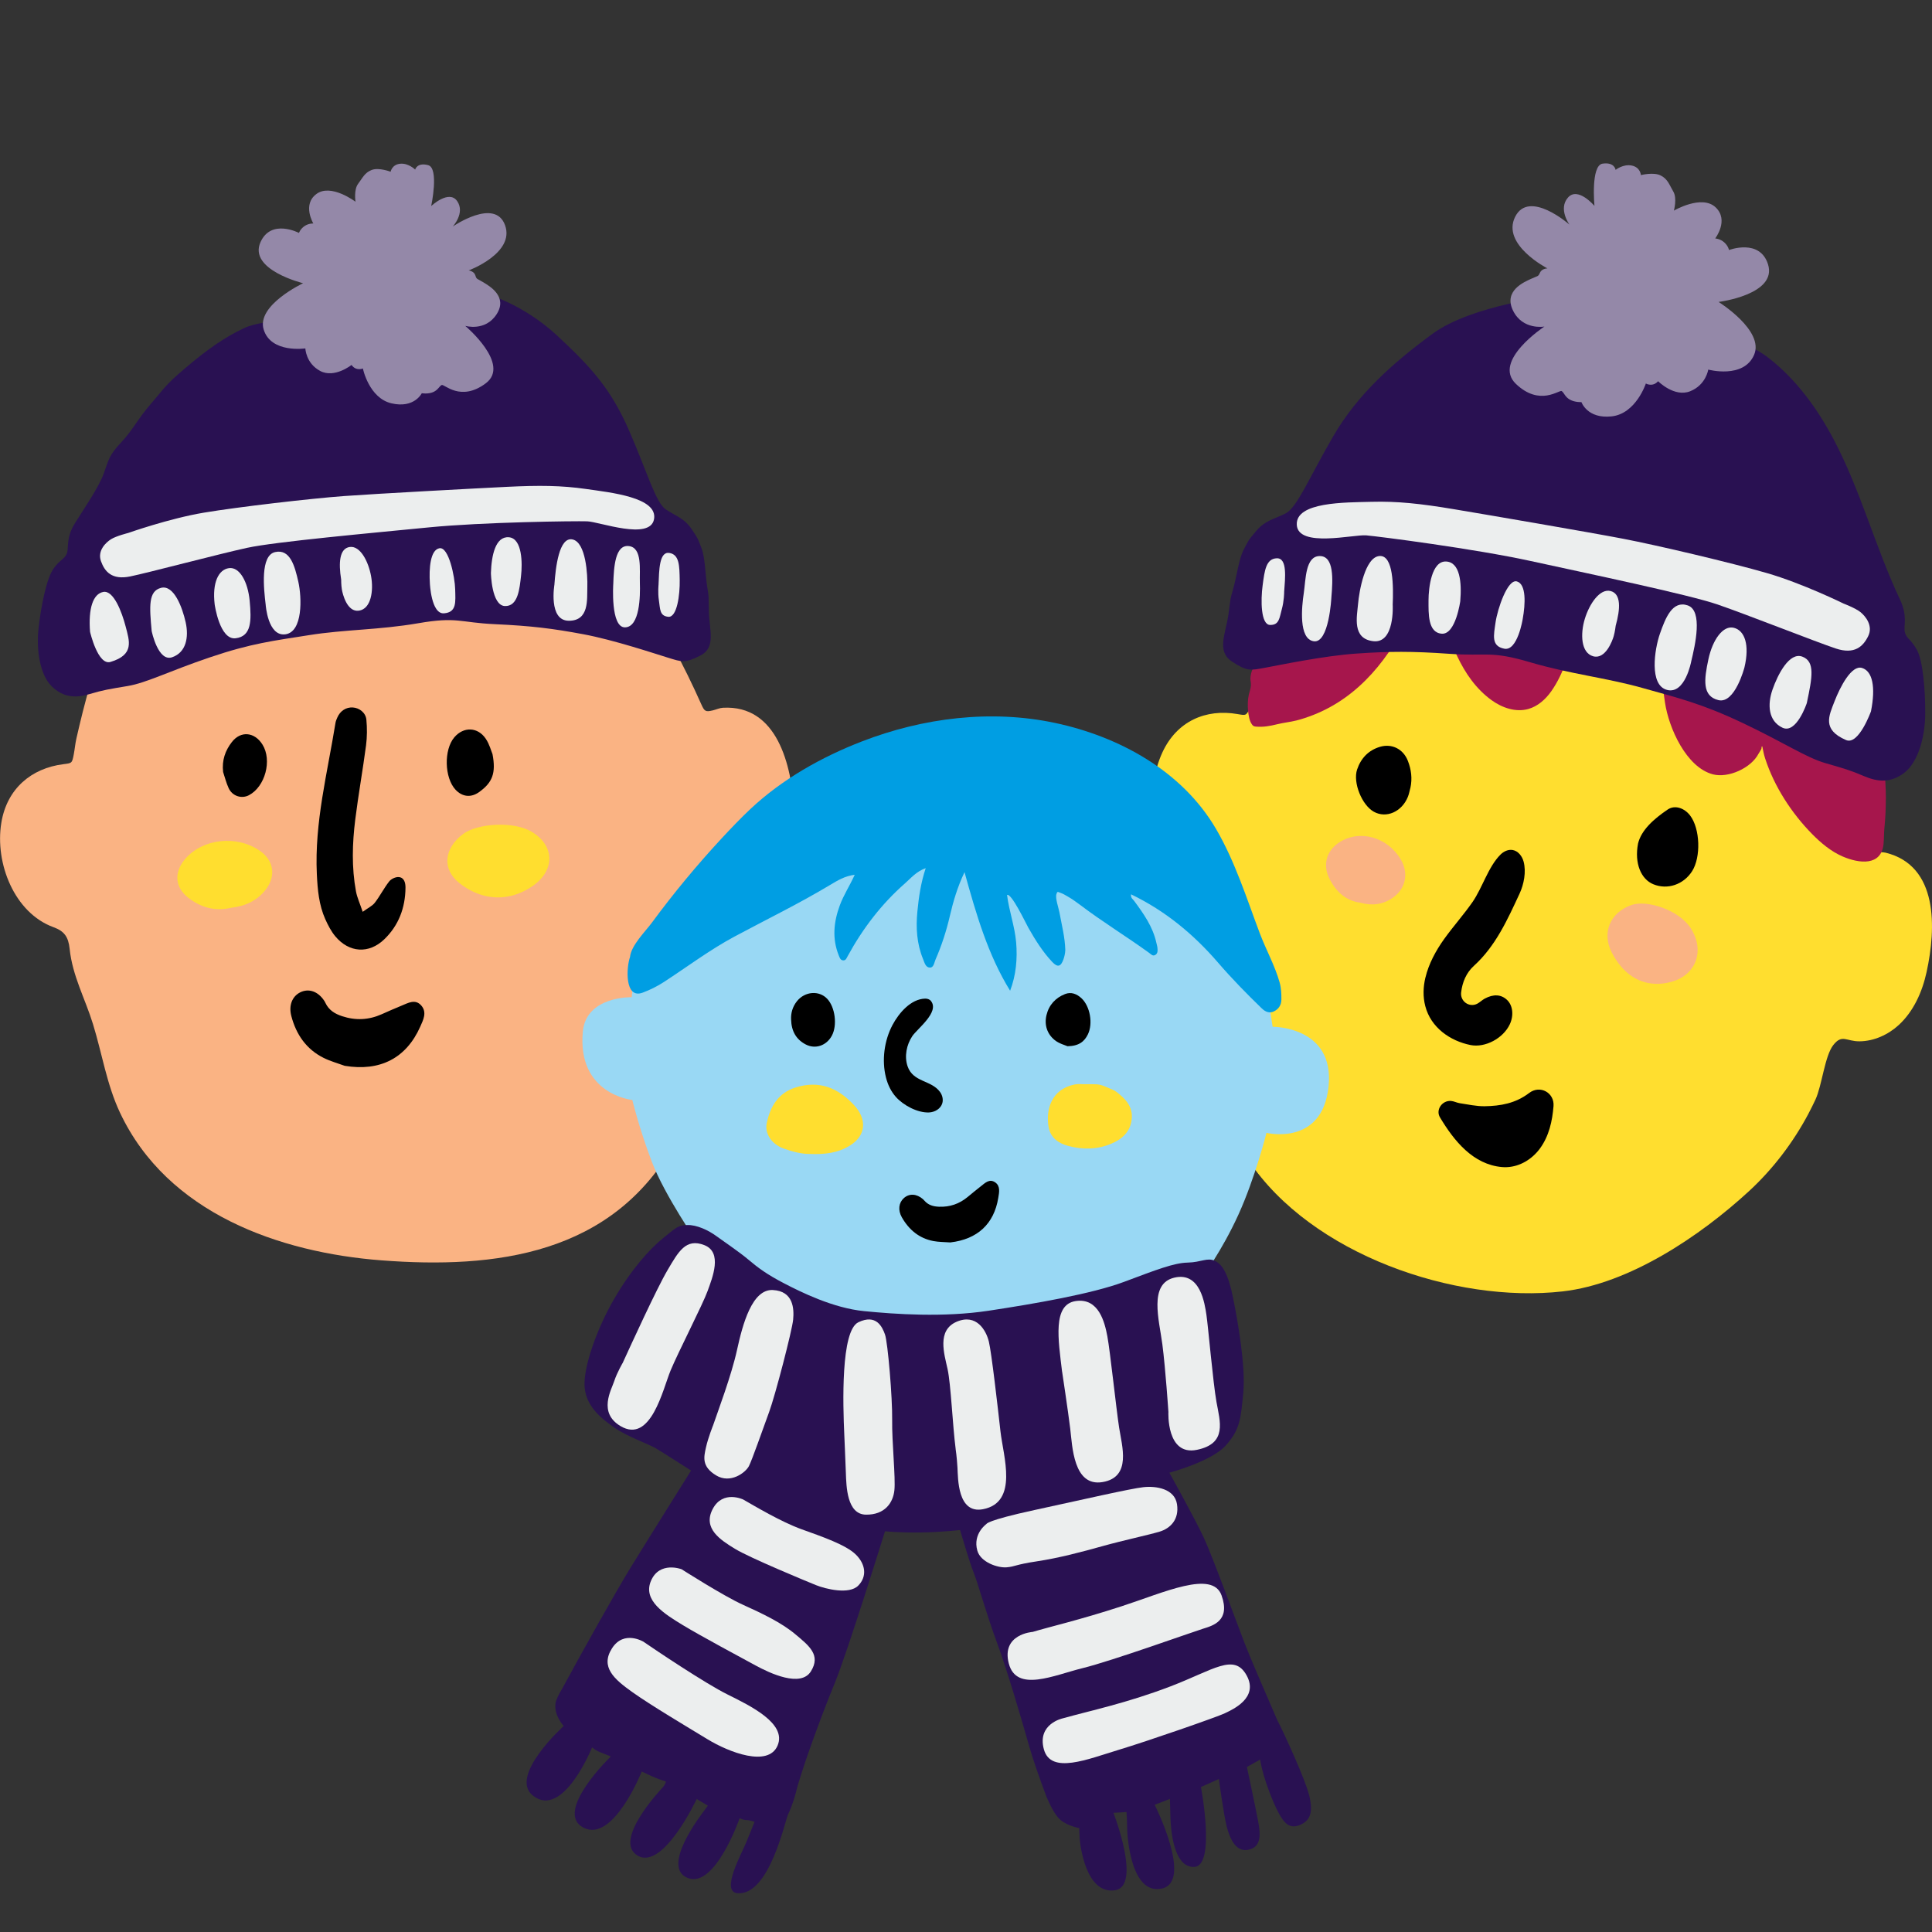 <?xml version="1.0" encoding="UTF-8"?>
<svg id="Layer_1" data-name="Layer 1" xmlns="http://www.w3.org/2000/svg" viewBox="0 0 600 600">
  <rect x="0" y="0" width="600" height="600" fill="#333333" stroke="none"/>
  <defs>
    <style>
      .cls-1 {
        fill: #99d8f4;
      }

      .cls-2 {
        fill: #a6164c;
      }

      .cls-3 {
        fill: #9488a8;
      }

      .cls-4 {
        fill: #291152;
      }

      .cls-5 {
        fill: #009ee3;
      }

      .cls-6 {
        fill: #ffde2f;
      }

      .cls-7 {
        fill: #fab383;
      }

      .cls-8 {
        fill: #eceeee;
      }
    </style>
  </defs>
  <g>
    <path class="cls-7" d="M227.55,305.25c1.16-7.98.98-15.52-1.53-21.55-.31-.75-.71-1.48-.96-2.25-1.26-3.77,5.01-2.49,7.36-3.24,4.26-1.36,7.94-4.54,10.31-8.43,3.26-5.37,4.25-11.95,3.9-18.26-.79-13.9-5.25-32.66-22.11-31.72-1.06.06-2.1.56-3.16.82-2.26.54-2.58.32-3.59-1.95-10.78-24.18-24.51-46.14-44.61-63.12-17-14.36-39.24-26.37-61.54-27.27-14.43-.58-29.89,6.01-40.99,15.3-16.89,14.14-27.46,32.84-36.64,52.87-4.83,10.54-7.71,21.7-10.28,32.97-.36,1.6-.49,3.25-.8,4.86-.54,2.79-.57,2.71-3.25,3.05-9.89,1.24-17.52,7.57-19.25,18.21-2.05,12.62,4.1,27.99,16.18,32.4,3.3,1.21,4.64,2.9,5.04,6.74.88,8.43,4.78,15.38,7.23,23.3,2.84,9.19,4.29,18.85,8.41,27.58,14.77,31.35,49.66,43.43,81.15,45.85,35.41,2.72,71.87-1.69,91.25-36.58.83-1.49,1.61-3,2.36-4.53,5.33-10.92,13.21-28.89,15.56-45.04Z"/>
    <path class="cls-6" d="M71.81,281.91c4.43-.5,8.06-2.24,10.69-5.6,3.31-4.24,2.54-9.14-1.87-12.14-7.27-4.95-17.76-3.71-23.18,2.65-3.41,4.01-3.27,8.77,1.21,12.13,3.81,2.86,8.1,4.15,13.15,2.96Z"/>
    <path class="cls-6" d="M157.59,278.44c2.43-.42,4.88-1.38,7.3-2.93,7.44-4.76,7.61-12.58.49-17.04-5.87-3.68-17.23-2.68-21.5.49-5.97,4.42-6.74,10.96-1.2,15.3,4.46,3.5,9.63,5.1,14.91,4.18Z"/>
    <path d="M112.64,283.18c-.87-2.61-1.73-4.43-2.09-6.36-1.37-7.41-1.15-14.89-.22-22.32.96-7.7,2.34-15.34,3.35-23.03.34-2.62.35-5.35.1-7.98-.21-2.18-2.2-3.66-4.21-3.78-2.08-.13-3.92,1.06-4.8,3.1-.23.54-.49,1.1-.58,1.68-2.51,15.59-6.55,30.97-5.79,47,.23,4.82.65,9.56,2.62,13.97.84,1.87,1.82,3.77,3.11,5.32,4.29,5.13,10.44,5.52,15.21.93,4.45-4.28,6.53-9.76,6.59-16.02.01-1.49-.38-3.21-2.15-3.31-.96-.05-2.29.57-2.91,1.35-1.63,2.08-2.84,4.5-4.45,6.6-.78,1.02-2.09,1.61-3.79,2.85Z"/>
    <path d="M152.95,234.2c-.4-.95-.94-3.05-2.06-4.73-2.5-3.75-6.92-3.86-9.79-.5-3.3,3.87-3.1,12.57.38,16.29,2.1,2.24,4.8,2.52,7.29.74,4.14-2.96,5.32-5.86,4.18-11.81Z"/>
    <path d="M69.29,239.76c.52,1.54.96,3.37,1.73,5.03,1.15,2.47,4.03,3.36,6.29,2.17,5.05-2.66,7.24-10.86,4.21-15.72-2.46-3.94-6.75-4.36-9.52-.78-2.02,2.6-3.13,5.62-2.71,9.3Z"/>
    <path d="M107.08,331c10.9,1.8,19.05-2.32,23.43-12.16.92-2.07,2.15-4.42.36-6.52-1.88-2.21-4.12-.83-6.17,0-2.08.84-4.13,1.76-6.18,2.67-4.03,1.79-8.1,1.98-12.3.59-2.23-.74-4.07-1.85-5.14-4.08-.12-.24-.24-.49-.39-.71-1.93-2.92-4.81-3.92-7.45-2.61-2.46,1.22-3.64,4.02-2.77,7.34,1.51,5.8,4.7,10.34,9.98,12.99,2.1,1.06,4.41,1.68,6.62,2.49Z"/>
  </g>
  <g>
    <path class="cls-4" d="M150.59,91.1s11.73,3.17,22.39,13.08c10.66,9.91,16.75,16.56,22.48,29.74,5.73,13.18,8.17,22.21,11.37,24.33,3.2,2.12,5.67,2.67,7.98,6.09,2.3,3.42,2,3.25,3.08,6.01,1.08,2.76,1.14,8.13,1.73,11.81.58,3.68.4,2.19.53,7.8.13,5.61,2.29,11.12-2.61,13.61s-5.82,1.99-10.06.69c-4.24-1.3-16.79-5.51-26.31-7.29-9.52-1.78-16.18-2.61-27.37-3.12-11.19-.51-11.75-2.4-23.96-.29-12.21,2.1-22.79,1.92-33.81,3.68-11.03,1.75-17.98,2.54-30.8,6.89-12.82,4.34-19.71,7.94-25.58,8.92s-7.59,1.24-11.83,2.5c-4.24,1.27-8.13,1.14-11.75-2.4s-4.86-11.13-4.1-18.03c.76-6.9,2.52-15.64,4.71-18.61,2.2-2.97,3.28-2.78,4.04-4.54.76-1.77-.39-4.76,2.56-9.49,2.95-4.73,7.44-11.2,8.97-15.51s1.66-5.63,5.36-9.56c3.7-3.93,5.05-7.16,9.25-12s4.23-5.63,10.78-11.18c6.56-5.55,12.05-9.5,18.37-12.42s26.18-3.45,26.18-3.45l48.4-7.26Z"/>
    <path class="cls-3" d="M145.57,83.99s1.66.21,2.05,1.52.46.93,2.41,2.12c1.96,1.19,7.73,4.45,4.21,9.94-3.52,5.49-9.76,3.63-9.76,3.63,0,0,14.23,11.93,6.39,17.83-7.84,5.9-12.94.13-13.71.54s-1.13,1.58-2.71,2.23-3.46.32-3.46.32c0,0-2.31,4.78-9.37,3.15-7.06-1.62-8.93-10.85-8.93-10.85,0,0-.6.36-1.73.16-1.13-.2-1.79-1.24-1.79-1.24,0,0-5.31,4.25-9.76,1.85s-4.58-6.99-4.58-6.99c0,0-10.72,1.6-12.96-5.91s12.26-14.33,12.26-14.33c0,0-17.08-4.17-13.23-12.76,3.31-7.39,11.95-2.86,11.95-2.86,0,0,.36-1.17,1.68-2.1,1.32-.93,2.78-.83,2.78-.83,0,0-3.53-5.88.99-9.19,4.52-3.31,12.1,2.43,12.1,2.43,0,0-.58-3.74.82-5.58,1.41-1.84,2-3.44,4.23-4.29s5.86.56,5.86.56c0,0,.39-2.25,2.99-2.49,2.59-.24,4.63,1.82,4.63,1.82,0,0,.56-2.3,4.03-1.38,3.47.92.95,12.7.95,12.7,0,0,5.55-5.21,8.08-1.52,2.52,3.69-1.38,7.88-1.38,7.88,0,0,13.12-9.07,16.24-.4,3.12,8.67-11.28,14.03-11.28,14.03Z"/>
    <path class="cls-8" d="M39.78,165.53s12.7-4.5,23.54-6.32c10.84-1.81,33.18-4.39,43.44-5.15,10.26-.75,40.71-2.38,50.7-2.87,9.99-.49,16.94-.43,24.56.67s22.29,2.59,21.1,9.35c-1.18,6.75-17,.81-20.77.69-3.77-.12-32.29.22-49.22,1.89-16.92,1.67-47.57,4.42-56.42,6.35-8.85,1.93-30.59,7.71-36.29,8.88-5.7,1.17-7.93-1.54-9.07-4.76-1.14-3.22,1.48-5.77,3.13-6.8,1.65-1.03,5.29-1.93,5.29-1.93Z"/>
    <path class="cls-8" d="M204.52,181.42c.19-4.14.16-10.18,3.33-9.7,3.16.48,3.16,4.03,3.24,8.46s-.8,11.62-3.54,11.37c-2.74-.25-2.51-2.45-2.91-5-.4-2.55-.11-5.12-.11-5.12Z"/>
    <path class="cls-8" d="M190.46,181.35c.17-5.38.6-12.27,4.85-11.76,4.24.51,3.27,7.38,3.41,11.43.14,4.05,0,13.69-4.59,13.81-4.59.12-3.67-13.48-3.67-13.48Z"/>
    <path class="cls-8" d="M172.18,181.47c.38-5.27,1.44-14.83,5.62-13.94,4.18.89,4.72,11.04,4.6,14.81-.12,3.77.64,10.48-5.77,10.44-6.41-.04-4.44-11.3-4.44-11.3Z"/>
    <path class="cls-8" d="M152.46,177.94c.17-5.38,1.39-11.44,5.58-11.09s4.22,8.16,3.77,12.03-.89,9.51-5.04,9.33c-4.14-.19-4.31-10.27-4.31-10.27Z"/>
    <path class="cls-8" d="M133.5,181.11c-.29-4.54.11-10.34,2.98-10.85s4.79,8.88,4.88,12.77c.09,3.88.53,7.13-3.47,7.44-4,.3-4.39-9.36-4.39-9.36Z"/>
    <path class="cls-8" d="M105.94,179.92c-.81-5.09-.56-9.61,2.69-10.05,3.25-.44,5.79,4.5,6.61,9.05.83,4.55,0,10.13-3.73,10.72s-5.12-5.23-5.34-6.58c-.23-1.35-.22-3.13-.22-3.13Z"/>
    <path class="cls-8" d="M82.51,187.8c-.6-4.98-1.73-15.31,2.94-16.35,4.67-1.04,6.11,4.4,7.2,9.23s1.45,15.57-4.02,16.31c-5.47.74-6.12-9.19-6.12-9.19Z"/>
    <path class="cls-8" d="M66.67,187.73c-.81-6.87,1.21-10.85,4.45-11.29s5.85,4.12,6.42,10.17c.56,6.05.62,11.01-4.36,11.61-4.98.6-6.51-10.5-6.51-10.5Z"/>
    <path class="cls-8" d="M47.11,196.05c-.72-7.78-1.06-12.48,2.91-13.49,3.97-1.01,6.6,6.03,7.64,10.7,1.04,4.67.13,9.38-4.22,10.86-4.36,1.48-6.32-8.07-6.32-8.07Z"/>
    <path class="cls-8" d="M27.97,196.26c-.58-7.29.91-11.83,4.11-12.43s5.78,6.27,6.94,10.73c1.15,4.46,2.8,8.77-4.71,11.01-3.92,1.17-6.33-9.31-6.33-9.31Z"/>
  </g>
  <g>
    <path class="cls-6" d="M561.65,345.82c.75-1.42,1.47-2.86,2.15-4.32,2.04-4.37,2.88-13.58,5.57-16.98,2.74-3.46,4.02-1.07,8.2-1.13,4.45-.06,8.83-2.05,12.14-5.1,4.57-4.22,7.28-10.26,8.62-16.45,2.96-13.62,3.69-33-12.74-37.03-1.04-.25-2.17-.07-3.25-.14-2.31-.14-2.56-.45-2.92-2.93-3.88-26.45-11.19-51.62-25.93-73.86-12.47-18.81-30.6-36.88-51.76-44.27-13.69-4.78-30.29-2.95-43.42,2.75-19.99,8.68-35.13,23.6-49.3,40.21-7.45,8.74-13.2,18.64-18.68,28.75-.78,1.43-1.34,2.99-2.07,4.45-1.26,2.53-1.27,2.45-3.93,1.99-9.82-1.7-18.83,2.16-23.34,11.91-5.35,11.56-3.55,28.16,6.86,35.95,2.84,2.13,3.67,4.15,3.03,7.96-1.07,6.36-1.27,12.91-1.43,19.39-.2,7.93.5,15.84,1.77,23.67.59,3.66,1.45,7.28,2.18,10.92,2.1,10.51,8.54,20.06,14.36,28.8,19.46,29.21,64.08,44.51,97.58,40.69,20.58-2.35,42.54-17.07,57.8-31.1,7.41-6.82,13.73-15.1,18.52-24.13Z"/>
    <path d="M442.67,303.59c-.69,2.92-.8,5.92-.04,8.85,1.73,6.71,7.77,10.85,14.07,12.11,4.56.91,10.16-2.12,12.18-6.44,1.3-2.78.94-5.88-.86-7.58-1.82-1.72-4.21-1.88-6.96-.38-.81.44-1.49,1.15-2.3,1.57-2.44,1.27-5.33-.73-4.99-3.53.38-3.2,1.61-6.11,3.97-8.25,6.74-6.12,10.4-14.3,14.17-22.41,1.35-2.9,2.11-6.78,1.26-9.95-.46-1.71-1.7-3.3-3.38-3.6-1.38-.25-2.8.42-3.81,1.43-3.82,3.82-5.6,10.3-8.71,14.77-2.75,3.94-5.96,7.51-8.76,11.42-2.57,3.58-4.82,7.72-5.83,12Z"/>
    <path class="cls-7" d="M422.45,280.34c3.65,1.02,7.06.63,10.19-1.6,3.95-2.81,4.9-7.59,2.38-11.84-4.16-7.01-12.81-9.37-19.09-5.3-3.95,2.56-5.36,7.01-2.9,11.61,2.09,3.92,5.06,6.54,9.42,7.13Z"/>
    <path d="M508.71,261.96c-1.19,6.23.96,11.09,4.74,12.65,4.38,1.81,9.38.12,12.04-4.04,2.8-4.39,2.5-13.19-.59-17.28-1.73-2.29-4.69-3.42-6.97-1.89-4.29,2.9-8.2,6.35-9.22,10.56Z"/>
    <path class="cls-7" d="M511.7,305.25c2.2.45,4.59.39,7.16-.28,7.9-2.05,10.7-9.73,6.21-16.71-3.71-5.75-13.63-8.83-18.32-7.23-6.54,2.24-9.42,8.44-6.22,14.73,2.58,5.07,6.4,8.5,11.17,9.49Z"/>
    <path d="M438.01,244.7c.63-2.9.27-5.71-.78-8.4-1.43-3.69-4.96-5.46-8.66-4.37-3.54,1.05-5.92,3.51-7.11,7.05-1.36,4.08,1.51,11.06,5.19,13.11,3.86,2.15,8.7.04,10.59-4.65.35-.87.51-1.83.76-2.75Z"/>
    <path class="cls-2" d="M585.66,248.21c0,2.99-.14,5.98-.44,8.93-.16,1.65-.11,3.32-.27,4.97-.68,6.94-7.61,6.07-12.67,3.89-3.62-1.56-6.73-4.16-9.53-7-6.33-6.45-11.72-14.67-14.57-23.46-.41-1.24-.63-2.48-.89-3.75-.36.06-.16.39-.26.69-.17.54-.63,1.06-.89,1.57-2.32,4.51-9.43,7.67-14.18,6.43-8.3-2.18-13.71-14.43-14.88-22.26-.46-3.04-.83-6.08-1.35-9.11-.68-3.94-1.36-7.86-1.6-11.87-.16-2.65-.18-5.3-.24-7.96-.03-1.5-.08-2.98,0-4.48.04-.85.33-2.07.07-2.9-.41.11-.28,1.37-.3,1.75-.08,1.83-.19,3.61-.44,5.44-.62,4.48-1.67,8.76-3.07,13.05-.8,2.46-1.97,4.77-3.02,7.12-.26.58-.57,1.22-1.14,1.46-.39.17-.83.12-1.25.04-4.17-.8-7.54-4.19-9.49-8.11-2.95-5.9-3.97-13.47-4.36-20.06-.06-1.08-.31-2.31-.19-3.39-.02,3.26-.26,6.56-.63,9.8-.23,2.05-.51,4.07-.95,6.08-1.49,6.85-3.3,13.84-7.37,19.61-1.77,2.51-4.19,4.66-7.08,5.48-3.91,1.12-8.14-.33-11.46-2.73-9.56-6.92-13.62-19.57-16.25-30.74-.94-3.99-2.15-8.35-2.02-12.5-.39.7-.34,1.46-.65,2.21-.76,1.8-1.41,3.63-2.26,5.4-1.32,2.76-2.5,5.61-3.78,8.39-6.45,13.95-16.05,26.23-30.45,31.86-1.64.64-3.43,1.25-5.13,1.68-1.99.5-4.03.69-6.02,1.18-2.25.56-4.34.94-6.65.73-.54-.05-.82-.16-1.17-.63-.85-1.13-1.07-2.87-1.23-4.26-.17-1.49-.11-3.61.23-5.05.23-.96.58-1.84.65-2.84.05-.75-.16-1.42-.16-2.15,0-1.9,1.22-4.21,1.95-5.91,1.7-4,2.98-8.12,4.74-12.03,4.95-10.96,12.3-21.6,20.01-30.63,13.94-16.32,34.82-27.18,55.99-27.61,8.42-.17,16.09,1.35,24.31,2.82,10.84,1.94,21.89,4.9,32.25,8.81,6.5,2.45,13.99,6.83,18.97,11.81,12.36,12.38,21.48,26.63,27.53,43.22,3.1,8.49,6.58,16.85,8.89,25.63,1.82,6.92,2.71,14.17,2.72,21.38Z"/>
    <path d="M468.02,362.47c4.02-.19,7.77-2.45,10.22-5.79,2.83-3.87,3.84-8.5,4.22-13.16.33-4.15-4.17-6.68-7.57-4.08-4.23,3.23-8.9,4.03-13.8,4.11-2.58.04-5.18-.56-7.76-.94-.92-.14-1.79-.63-2.71-.7-2.72-.22-4.84,2.74-3.42,5.1,4.4,7.36,10.31,14.63,19.23,15.43.54.05,1.07.06,1.6.03Z"/>
  </g>
  <g>
    <path class="cls-1" d="M203.69,286.6l85.29-35.14,68.95,14.3,34.86,40.44s.79,1.88,1.43,6.07,1,6.6,1,6.6c0,0,19.3-.17,17.38,18.52-1.92,18.69-19.28,14.43-19.28,14.43,0,0-3.54,14.03-8.72,25.4-5.18,11.37-11.17,19.33-11.17,19.33l-75.04,19.01-51.28-4.62-28.66-18.96-1.85-6.04s-10.17-14.66-14.17-25.15c-3.99-10.5-6.06-19.18-6.06-19.18,0,0-17.16-1.7-15.37-21.22,1.02-11.1,15.18-10.7,15.18-10.7,0,0,.67-7.45,1.93-11.99,1.26-4.54,2.66-8.2,2.66-8.2l2.94-2.89Z"/>
    <path class="cls-5" d="M233.1,251.19c-3.09,2.91-6.05,6.01-9.01,9.2-7.68,8.29-14.91,17.02-21.64,26.15-2,2.72-6.47,7.08-6.79,10.67-1.12,3.06-1.78,13.2,3.94,11.06,2.33-.87,4.54-1.97,6.63-3.33,7.27-4.74,14.25-9.99,21.88-14.08,9.91-5.31,20.02-10.22,29.69-16.03,2.23-1.34,4.58-2.79,7.64-3.16-1.54,3.42-3.43,6.26-4.61,9.45-1.92,5.16-2.45,10.35-.35,15.58.29.71.51,1.54,1.43,1.56.77.02,1.01-.7,1.32-1.28,4.69-8.61,10.54-16.26,17.83-22.65,1.86-1.63,3.5-3.68,6.43-4.72-1.56,4.72-2.16,9.09-2.59,13.5-.49,5.05-.18,9.98,1.75,14.7.46,1.12.78,2.62,2.08,2.68,1.27.06,1.38-1.52,1.8-2.48,1.91-4.37,3.38-8.9,4.46-13.57,1.03-4.41,2.28-8.77,4.55-13.59,3.66,13.19,7.28,25.69,14.16,36.83,1.84-4.8,2.31-9.95,1.87-15.05-.44-5.02-2.21-9.75-2.82-14.69,1.38-.63,5.8,8.74,6.63,10.21,2.14,3.76,4.44,7.45,7.4,10.59,1.66,1.76,2.66,1.5,3.47-.76.33-.93.55-1.94.59-2.92-.11-4.03-1.11-7.79-1.83-11.74-.24-1.31-1.34-4.39-.93-5.64.32-.97.35-.72,1.4-.35.71.25,1.4.68,2.05,1.05,1.33.76,2.6,1.65,3.83,2.58,6.98,5.3,14.44,9.84,21.53,14.97.59.43,1.12,1.16,1.97.59.75-.51.67-1.35.6-2.12-.05-.55-.23-1.08-.34-1.62-1.11-5.02-3.97-9.02-6.89-12.99-.38-.52-1.13-.89-.97-2.05,10.69,5.16,19.46,12.44,27.06,21.26,4.28,4.96,8.83,9.61,13.51,14.14,1.11,1.08,2.36,1.64,3.79.96,1.46-.7,2.32-1.97,2.33-3.7.01-1.77-.05-3.52-.54-5.27-1.46-5.21-4.24-10.18-6.16-15.27-2.09-5.53-4.01-11.13-6.17-16.63-2.13-5.42-4.49-10.77-7.42-15.78-10.6-18.16-30.29-28.72-49.88-32.91-19.98-4.27-41.14-1.64-60.22,5.76-12.34,4.78-24.64,11.67-34.45,20.89Z"/>
    <path class="cls-6" d="M335.37,336.66c-.23,0-.47,0-.69.02-.34.04-.73.06-1.07.14-6.98,1.47-8.89,7.62-7.97,13.13.57,3.41,3.11,5.14,6.15,5.94,4.45,1.18,8.91,1.14,13.25-.67,3.36-1.4,5.98-3.63,6.42-7.62.43-3.96-1.94-6.35-4.71-8.49-.67-.52-1.47-.81-2.24-1.13-.87-.36-1.75-.79-2.66-1.03-.88-.23-1.8-.24-2.71-.24-.98,0-1.97,0-2.95-.01-.26,0-.54-.02-.82-.03Z"/>
    <path class="cls-6" d="M251.24,358.36c4.94.23,9.02-.31,12.72-2.6,5.06-3.13,5.33-8.2,1.29-12.54-5.16-5.55-11-7.77-18.25-5.47-5.26,1.67-7.8,5.84-8.88,11.06-.69,3.29,1.59,6.54,5.17,7.85,2.8,1.02,5.69,1.71,7.96,1.71Z"/>
    <path d="M245.68,316.57c.1,3.73,1.61,6.24,4.5,7.77,3.03,1.6,6.5.4,8.17-2.72,1.72-3.22,1.02-8.79-1.44-11.42-2.51-2.68-6.94-2.35-9.41.73-1.39,1.73-1.91,3.75-1.82,5.64Z"/>
    <path d="M331.53,324.92c3.57-.07,5.24-1.47,6.32-3.68,1.64-3.36.69-8.71-1.96-11.2-1.47-1.38-3.22-2.07-5.12-1.33-2.94,1.15-5.02,3.37-5.78,6.56-.72,3.05.21,5.84,2.56,7.74,1.37,1.11,3.23,1.57,3.98,1.91Z"/>
    <path d="M278.16,340.59c2.35,2.68,6.83,5.06,10.38,4.89,1.76-.08,3.61-1.13,4.11-2.89.33-1.18,0-2.48-.71-3.46-2.72-3.76-8.38-2.95-10.09-8.01-1.04-3.08-.31-6.65,1.45-9.31,1.51-2.29,8.58-7.5,5.81-10.95-.42-.53-1.12-.74-1.78-.73-4.44.1-8.15,4.43-10.15,8.18-2.56,4.82-3.4,10.98-2.03,16.34.62,2.42,1.65,4.38,3.01,5.94Z"/>
    <path d="M295.19,385.84c8.33-.98,13.51-5.71,14.83-13.82.28-1.71.73-3.68-.98-4.84-1.8-1.22-3.18.26-4.52,1.3-1.36,1.05-2.68,2.16-4.01,3.25-2.61,2.16-5.55,3.16-8.89,3.03-1.78-.07-3.33-.49-4.55-1.9-.13-.15-.27-.31-.42-.44-1.98-1.72-4.27-1.85-5.96-.33-1.57,1.41-1.89,3.7-.62,5.95,2.22,3.91,5.43,6.55,9.8,7.38,1.74.33,3.55.29,5.33.43Z"/>
  </g>
  <g>
    <path class="cls-4" d="M406.5,557.34c-1.05-4.48-7.79-19.31-9.85-23.18-4.15-9.6-8.28-19.09-10.02-23.59-3.05-7.89-10.07-27.23-12.82-33.12-2.75-5.89-10.66-20.09-10.66-20.09,0,0,13.02-3.46,17.47-8.4,4.45-4.94,4.7-8.14,5.49-16.42.78-8.28-1.73-22.38-3.19-29.58-1.46-7.2-3.23-10.27-5.63-11.39-2.4-1.12-4.2.45-8.45.54-4.25.09-9.68,2.21-19.69,5.96-10.01,3.75-27.91,6.83-42.06,8.98-14.15,2.15-29.15,1.08-38.76.13-9.61-.95-19.64-5.93-24.88-8.66-5.24-2.73-7.95-4.73-10.93-7.25-2.98-2.52-7.52-5.54-10.03-7.38-2.51-1.85-6.1-3.53-9.06-3.45-2.96.08-3.57.91-7.54,4.11-3.97,3.2-9.7,9.45-15.14,18.81-5.44,9.36-9.72,21.51-9.18,27.56.55,6.04,5.38,9.76,9.32,12.5,3.94,2.74,10.44,4.98,12.85,6.4,2.24,1.33,10.88,6.88,10.88,6.88,0,0-12.1,19.28-18.65,29.92-4.79,7.79-15.1,26.22-21.35,37.76h0c-.95,1.52-1.94,3.49-2.1,4.61-.54,3.79,2.55,7.03,2.55,7.03,0,0-17.3,15.61-9.51,21.67,9.34,7.27,18.32-15.03,18.32-15.03,0,0,1.07.95,2.45,1.48s3.36,1.35,3.36,1.35c0,0-17.8,17.17-8.53,22.08s18.14-17.41,18.14-17.41c0,0,1.2.56,3,1.4,1.8.84,4.53,1.72,4.53,1.72,0,0-.23.96-1.02,1.82-.8.86-15.66,16.66-7.73,21.21,7.93,4.55,18.29-17.62,18.29-17.62l3.47,2.07-1.08,1.46c-1.08,1.46-13.65,17.66-5.16,21.01s16.11-18.59,16.11-18.59c0,0,1.02.59,2.13.6,1.12.02,2.5.55,2.5.55,0,0-1.22,2.97-2.57,6.33-1.35,3.36-8.07,15.33-2.79,15.82,9.92.94,14.8-22.49,15.77-24.47,1.26-2.6,2.13-5.48,2.95-8.82,2.51-8.58,7.69-22.57,11.49-31.82,4.07-9.89,15.65-47.28,15.65-47.28,0,0,4.34.46,11,.37,6.67-.08,12.32-.76,12.32-.76,0,0,3.07,10.48,4.24,13.27s4.03,13.12,7.17,21.55c3.13,8.43,7.36,22.82,10.14,32.6,1.16,4.08,3.19,9.81,5.28,15.4h0s0,0,0,0c.03.08.06.16.09.24h.01c1.11,2.56,2.66,5.7,4.34,7.05,2.33,1.87,5.76,2.47,5.76,2.47,0,0-.02,1.12.11,3.14s1.89,17.53,10.99,16.15c8.34-1.27-.49-24.05-.49-24.05l4.05-.24s.2,2.57.2,4.98c0,2.41,1.14,20.98,10.83,18.77,9.68-2.21-2.28-26-2.28-26l4.73-1.83s.08,2.96.18,6.1c.11,3.14.86,15.46,7.47,15.01,6.61-.45,1.99-24.79,1.99-24.79l5.56-2.51s1.5,11.09,2.41,14.66,2.72,8.12,6.68,7.34c3.96-.79,3.98-4.32,3.09-9-.9-4.69-3.47-16.73-3.47-16.73l4.11-2.29s.3,2,1.11,4.84,2.72,8.12,4.54,11.56c1.82,3.43,3.6,5.39,7.06,3.75,3.46-1.64,3.54-4.8,2.49-9.28Z"/>
    <path class="cls-8" d="M362.86,438.5s-.9-13.46-1.88-21.01c-.98-7.55-4.33-18.83,3.74-20.71,8.07-1.88,9.41,8.07,9.95,11.59.53,3.52,2.04,20.98,3.12,27.04,1.08,6.06,3.43,12.91-6.1,14.85s-8.83-11.76-8.83-11.76Z"/>
    <path class="cls-8" d="M329.84,425.99c-1.19-9.97-3-20.84,4.21-21.93,7.2-1.09,9.04,6.65,9.85,10.95.82,4.3,2.76,22.51,3.64,28.27.87,5.76,3.98,15.45-5.12,16.99-9.1,1.54-9.4-11.19-10.06-16.65-.67-5.47-2.51-17.64-2.51-17.64Z"/>
    <path class="cls-8" d="M296.78,449.91c-.94-7.23-1.47-20.01-2.5-24.72-1.03-4.71-3.39-12.03,2.79-14.7,6.18-2.66,9.19,2.68,10.03,6.16.84,3.48,2.74,20.13,3.6,27.85.86,7.71,5.69,22.07-5.43,24.2-7.93,1.52-7.74-9.65-7.92-12.92s-.58-5.87-.58-5.87Z"/>
    <path class="cls-8" d="M262.2,445.53c-.42-9.27-1.13-32.26,4.37-34.89,5.5-2.64,7.41,1.33,8.28,3.82.87,2.49,2.32,19.63,2.22,26.52-.1,6.89,1.1,18.01.69,21.84-.4,3.83-2.93,7.65-8.84,7.57-5.91-.09-6.08-8.74-6.23-12.98-.15-4.24-.49-11.88-.49-11.88Z"/>
    <path class="cls-8" d="M221.48,442.59c1.47-4.32,5.68-15.44,7.42-23.4,1.74-7.96,4.67-18.89,11.11-18.56,6.44.33,6.62,5.87,6.31,9.2-.31,3.32-5.59,23.61-7.45,28.65-1.86,5.03-5.28,14.89-6.29,16.84-1.01,1.96-5.7,5.61-10.21,2.86-4.51-2.75-3.8-5.65-3.12-8.7s2.23-6.89,2.23-6.89Z"/>
    <path class="cls-8" d="M193.46,423.1c2.34-5.1,10.45-22.88,13.84-28.63,3.39-5.75,5.68-10.03,11.43-7.79,5.74,2.24,2.52,10.1,1.02,14.26-1.5,4.16-9.09,18.9-11.49,24.67-2.4,5.77-6.1,22.89-15.56,17.27-7.02-4.18-2.85-11.2-1.95-13.95s2.72-5.82,2.72-5.82Z"/>
    <path class="cls-8" d="M306.35,473.3s-.17-1.07,14.9-4.34c15.06-3.27,29.78-6.65,33.81-7.1,4.03-.45,9.74.49,10.47,5.29.73,4.8-2.13,7.53-5.42,8.52-3.29.99-11.22,2.69-17.66,4.48-6.44,1.8-13.53,3.69-20.41,4.73s-6.63,1.61-9.38,1.86c-2.75.25-8.12-1.55-9.14-5.17-1.49-5.28,2.84-8.29,2.84-8.29Z"/>
    <path class="cls-8" d="M320.65,506.82c5.48-1.65,14.35-3.65,27.62-7.96,13.27-4.31,28.25-11.33,31.09-3.41,2.84,7.92-2.67,9.41-5.8,10.38-3.13.97-28.45,10.05-37.29,12.21-8.84,2.16-20.61,7.71-22.98-1.43-2.37-9.14,7.36-9.8,7.36-9.8Z"/>
    <path class="cls-8" d="M330.04,533.65c8.51-2.38,19.82-4.72,33.36-9.89,13.53-5.17,19.88-10.49,23.75-3.45,3.87,7.04-4.46,10.64-6.77,11.76-2.32,1.13-23.75,8.58-33.13,11.41-9.38,2.82-20.93,7.69-23.07-.23-2.14-7.92,5.86-9.6,5.86-9.6Z"/>
    <path class="cls-8" d="M230.88,465.73c3.41,1.94,11.69,6.91,18.1,9.21,6.41,2.3,13.67,4.81,16.74,7.78,3.07,2.97,3.65,6.82.82,9.7s-10.16,1.05-13.12-.14c-2.96-1.19-20.62-8.5-25.13-11.26-4.51-2.75-10.13-6.32-6.96-12.38,3.18-6.05,9.55-2.92,9.55-2.92Z"/>
    <path class="cls-8" d="M211.64,487.32s13.06,8.34,19.04,11.03c5.98,2.7,11.98,5.55,16.29,9.16,4.31,3.6,8.03,6.48,4.86,11.55-3.16,5.07-12.68.61-17.15-1.82-4.46-2.43-17.12-9.2-22.71-12.6-5.59-3.41-12.46-7.61-9.78-13.75,2.67-6.14,9.45-3.56,9.45-3.56Z"/>
    <path class="cls-8" d="M199.92,509.91c3.11,2.15,18.98,12.84,26.07,16.35,7.08,3.51,18.4,9,15.5,15.83-2.89,6.83-15.07,2.12-21.75-1.94-6.68-4.06-17.66-10.59-23.35-14.64-5.69-4.05-10.03-7.81-6.32-13.62,3.71-5.8,9.85-1.99,9.85-1.99Z"/>
  </g>
  <g>
    <path class="cls-4" d="M482.7,91.89s-25.49,2.74-37.81,11.77c-12.32,9.03-23.26,18.78-30.84,31.82-7.58,13.04-11.22,22.15-14.82,23.98-3.6,1.82-6.24,2.09-9.06,5.38-2.82,3.28-2.48,3.15-3.94,5.89-1.46,2.74-2.18,8.34-3.24,12.1s-.68,2.24-1.5,8.07c-.82,5.83-3.75,11.32,1.06,14.51,4.81,3.19,5.83,2.79,10.4,1.95,4.58-.84,18.18-3.7,28.32-4.39,10.14-.7,17.19-.75,28.92.08,11.73.83,12.55-1.06,25.01,2.62,12.47,3.68,23.52,4.79,34.8,7.96,11.28,3.17,18.43,4.84,31.27,10.93,12.84,6.09,19.58,10.68,25.58,12.42,6,1.74,7.76,2.22,12.03,4.05,4.27,1.84,8.34,2.18,12.55-1.06,4.21-3.25,6.43-11.01,6.47-18.3.05-7.29-.72-16.61-2.65-19.97-1.93-3.36-3.08-3.29-3.65-5.23s.99-4.91-1.51-10.21c-7.66-16.23-12.18-33.76-20.56-49.67-5.04-9.58-11.61-18.67-20.2-25.37s-21.04-8.24-31.24-9.71l-35.39-9.62Z"/>
    <path class="cls-3" d="M480.58,83.35s-1.76.02-2.33,1.33-.59.91-2.77,1.92c-2.19,1.01-8.6,3.7-5.6,9.85,3,6.16,9.74,4.97,9.74,4.97,0,0-16.29,10.7-8.83,17.81,7.45,7.1,13.47,1.71,14.22,2.23s.98,1.79,2.55,2.66,3.57.76,3.57.76c0,0,1.82,5.26,9.38,4.43,7.56-.83,10.63-10.22,10.63-10.22,0,0,.59.45,1.78.38,1.2-.07,2.02-1.08,2.02-1.08,0,0,5.02,5.08,9.95,3.12,4.93-1.96,5.62-6.73,5.62-6.73,0,0,10.98,2.98,14.24-4.58,3.25-7.55-11.03-16.43-11.03-16.43,0,0,18.31-2.27,15.35-11.69-2.55-8.1-12.11-4.43-12.11-4.43,0,0-.23-1.27-1.5-2.4-1.27-1.13-2.79-1.2-2.79-1.2,0,0,4.4-5.7.09-9.7-4.31-4-12.92,1.06-12.92,1.06,0,0,1.06-3.83-.18-5.92-1.24-2.09-1.66-3.83-3.89-4.98-2.23-1.15-6.17-.13-6.17-.13,0,0-.14-2.4-2.81-2.96-2.68-.57-5.05,1.33-5.05,1.33,0,0-.3-2.47-4.04-1.93-3.73.53-2.53,13.12-2.53,13.12,0,0-5.16-6.11-8.24-2.57-3.08,3.54.48,8.38.48,8.38,0,0-12.57-11.06-16.88-2.4-4.31,8.66,10.05,16.01,10.05,16.01Z"/>
    <path class="cls-8" d="M572.49,187.42s-12.69-6.24-23.77-9.45c-11.08-3.21-34.05-8.63-44.66-10.66-10.61-2.04-42.16-7.44-52.51-9.17-10.35-1.73-17.6-2.52-25.68-2.3s-23.55-.02-23.14,7.17c.41,7.19,17.63,2.92,21.57,3.25,3.94.34,33.64,4.16,51.08,7.97,17.44,3.81,49.05,10.41,58.04,13.5,8.99,3.09,30.95,11.77,36.74,13.68,5.8,1.91,8.45-.64,10.03-3.86,1.58-3.21-.83-6.2-2.43-7.47-1.59-1.27-5.28-2.66-5.28-2.66Z"/>
    <path class="cls-8" d="M398.8,183.9c.31-4.34,1.07-10.63-2.28-10.52-3.36.11-3.79,3.82-4.4,8.42-.62,4.6-.58,12.21,2.3,12.28,2.89.08,2.92-2.25,3.65-4.85.73-2.6.74-5.33.74-5.33Z"/>
    <path class="cls-8" d="M413.47,185.54c.48-5.63.87-12.86-3.62-12.85-4.48.02-4.31,7.29-4.95,11.5-.64,4.2-1.67,14.27,3.1,14.96,4.77.69,5.47-13.61,5.47-13.61Z"/>
    <path class="cls-8" d="M432.51,187.9c.24-5.54.31-15.64-4.15-15.22-4.46.42-6.26,10.93-6.6,14.87-.34,3.94-1.94,10.84,4.75,11.58,6.69.74,6.01-11.24,6.01-11.24Z"/>
    <path class="cls-8" d="M453.5,186.62c.48-5.63-.05-12.09-4.46-12.24s-5.39,8-5.4,12.08c0,4.09-.23,10.03,4.12,10.34,4.34.31,5.75-10.18,5.75-10.18Z"/>
    <path class="cls-8" d="M472.89,192.24c.85-4.69,1.14-10.8-1.79-11.67s-6.07,8.68-6.64,12.71c-.57,4.04-1.42,7.37,2.71,8.18,4.13.81,5.72-9.22,5.72-9.22Z"/>
    <path class="cls-8" d="M501.76,194.35c1.46-5.21,1.75-9.95-1.58-10.8-3.33-.85-6.58,3.98-8,8.63-1.42,4.65-1.24,10.56,2.59,11.63,3.83,1.06,5.97-4.83,6.37-6.21.4-1.38.62-3.24.62-3.24Z"/>
    <path class="cls-8" d="M525.22,205.42c1.23-5.12,3.67-15.75-1.07-17.4-4.74-1.65-6.91,3.84-8.63,8.74-1.72,4.9-3.41,16.05,2.2,17.5,5.61,1.44,7.5-8.84,7.5-8.84Z"/>
    <path class="cls-8" d="M541.75,207.28c1.68-7.06.07-11.46-3.27-12.31-3.33-.85-6.6,3.58-7.93,9.82-1.33,6.24-1.99,11.41,3.13,12.64,5.12,1.23,8.07-10.15,8.07-10.15Z"/>
    <path class="cls-8" d="M561.12,218.35c1.7-8.03,2.63-12.89-1.38-14.42-4.01-1.53-7.62,5.48-9.27,10.22-1.65,4.74-1.28,9.76,3.08,11.84,4.36,2.07,7.57-7.64,7.57-7.64Z"/>
    <path class="cls-8" d="M581.05,220.9c1.49-7.53.49-12.44-2.77-13.46s-6.79,5.83-8.54,10.34c-1.74,4.51-3.98,8.8,3.57,12.05,3.94,1.7,7.74-8.93,7.74-8.93Z"/>
  </g>
</svg>